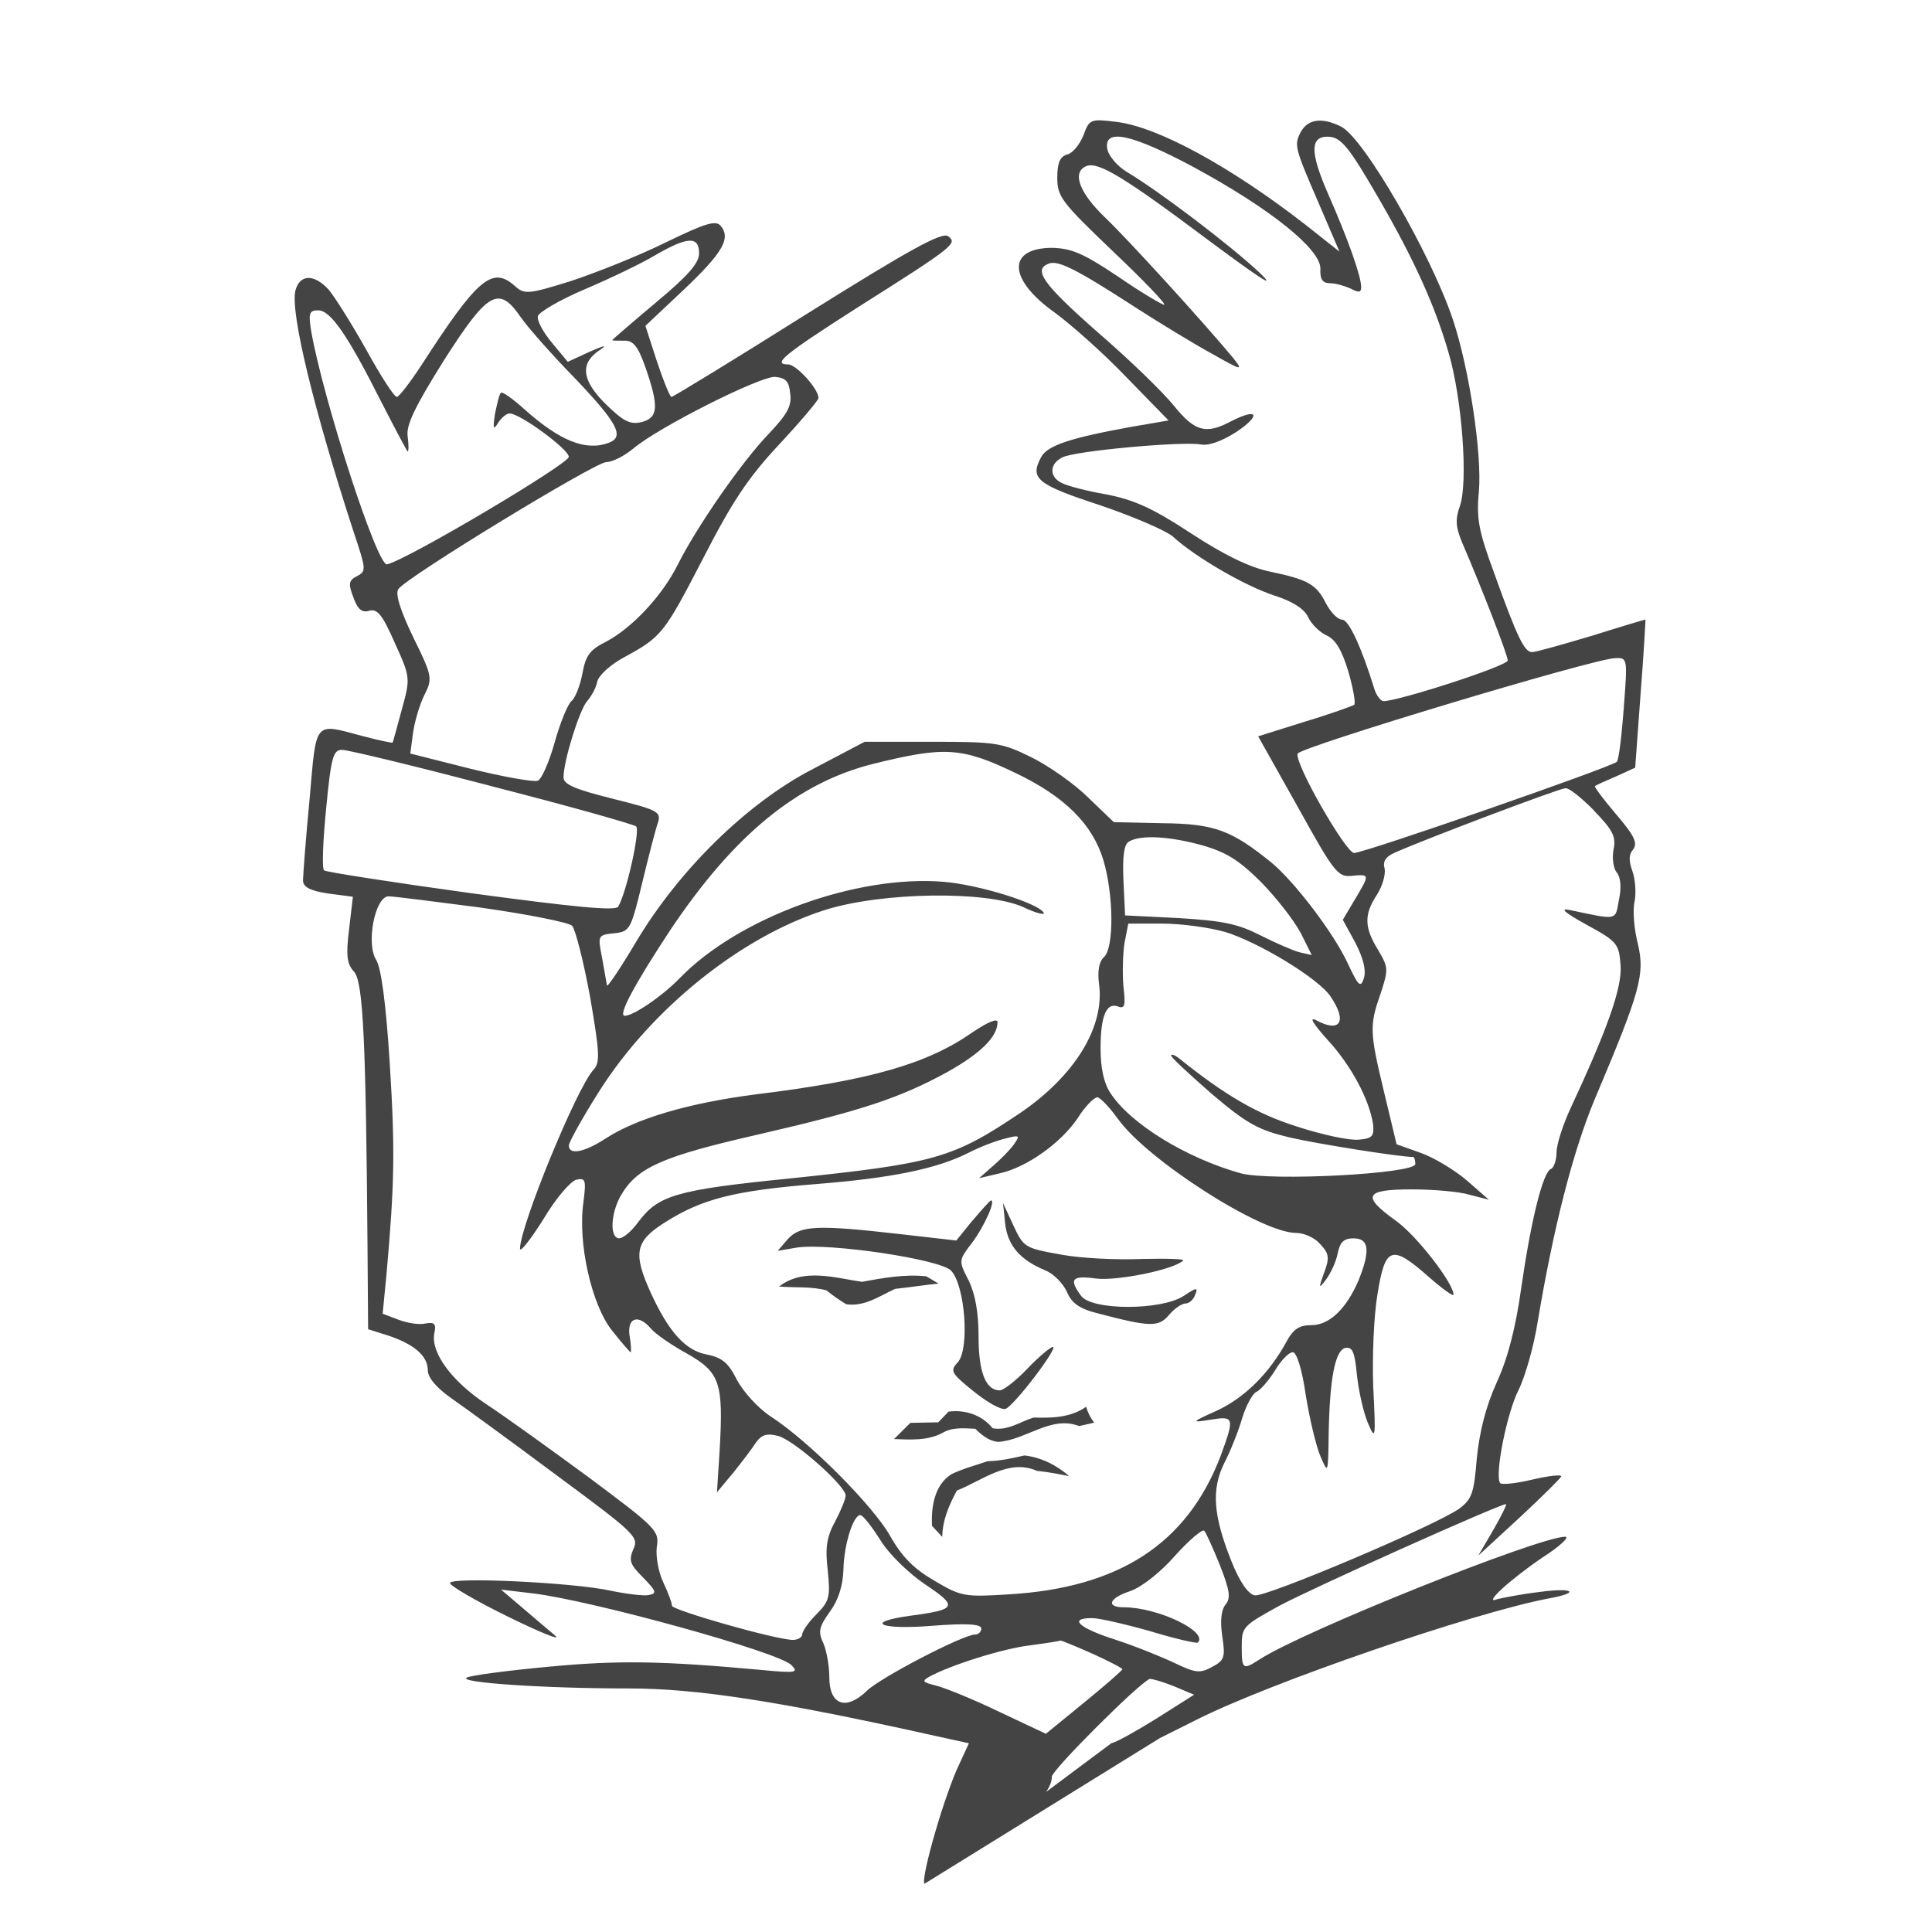 <?xml version="1.0" encoding="utf-8"?>

<!DOCTYPE svg PUBLIC "-//W3C//DTD SVG 1.1//EN" "http://www.w3.org/Graphics/SVG/1.1/DTD/svg11.dtd">

<svg width="800px" height="800px" viewBox="-2.5 0 32 32" version="1.1" xmlns="http://www.w3.org/2000/svg" xmlns:xlink="http://www.w3.org/1999/xlink">
<path fill="#444444" d="M13.96 30.326c0.557-0.261 0.962-0.629 0.962-0.899 0-0.108 1.429-1.537 1.618-1.618 0.027-0.009 0.216 0.045 0.396 0.117l0.342 0.144-0.638 0.404c-0.351 0.216-0.674 0.396-0.728 0.396zM16.71 28.789l0.611-0.306c1.232-0.62 4.557-1.762 5.816-2.005 0.557-0.099 0.431-0.189-0.153-0.108-0.306 0.036-0.611 0.099-0.683 0.117-0.252 0.099 0.198-0.315 0.737-0.683 0.297-0.189 0.467-0.351 0.387-0.351-0.431 0-4.324 1.555-5.061 2.031-0.279 0.18-0.297 0.171-0.297-0.216 0-0.324 0.027-0.342 0.611-0.665 0.512-0.279 3.658-1.69 3.766-1.69 0.018 0-0.072 0.189-0.207 0.422l-0.252 0.431 0.683-0.629c0.378-0.351 0.683-0.656 0.692-0.683 0-0.036-0.216-0.009-0.485 0.054s-0.512 0.090-0.53 0.054c-0.090-0.144 0.117-1.169 0.306-1.537 0.108-0.216 0.252-0.719 0.315-1.115 0.261-1.564 0.584-2.831 0.944-3.694 0.764-1.807 0.836-2.076 0.719-2.58-0.063-0.243-0.090-0.557-0.054-0.71 0.027-0.144 0.009-0.369-0.036-0.494-0.063-0.171-0.063-0.279 0.009-0.36 0.081-0.108 0.027-0.225-0.279-0.584-0.207-0.243-0.369-0.458-0.351-0.467 0.018-0.018 0.18-0.090 0.351-0.162l0.315-0.144 0.090-1.231c0.054-0.674 0.081-1.223 0.081-1.223-0.009 0-0.404 0.117-0.89 0.27-0.485 0.144-0.926 0.27-0.989 0.27-0.126 0-0.243-0.234-0.629-1.312-0.252-0.683-0.297-0.899-0.252-1.348 0.054-0.62-0.162-2.049-0.431-2.849-0.36-1.079-1.492-3.038-1.861-3.2-0.315-0.153-0.539-0.117-0.656 0.090-0.117 0.225-0.108 0.252 0.315 1.231l0.324 0.755-0.557-0.441c-1.249-0.971-2.454-1.627-3.137-1.708-0.432-0.054-0.449-0.045-0.548 0.225-0.063 0.153-0.18 0.297-0.27 0.315-0.117 0.036-0.162 0.135-0.162 0.386 0 0.315 0.072 0.405 0.926 1.222 0.503 0.476 0.881 0.872 0.845 0.881-0.036 0-0.387-0.207-0.764-0.467-0.566-0.378-0.764-0.467-1.088-0.476-0.755 0-0.737 0.521 0.036 1.070 0.27 0.198 0.809 0.674 1.187 1.070l0.701 0.719-0.629 0.108c-0.989 0.18-1.384 0.306-1.483 0.503-0.189 0.351-0.072 0.449 0.971 0.791 0.557 0.189 1.097 0.422 1.213 0.521 0.36 0.333 1.178 0.809 1.663 0.971 0.315 0.099 0.512 0.225 0.575 0.36 0.054 0.117 0.189 0.252 0.306 0.306 0.144 0.063 0.252 0.234 0.36 0.593 0.081 0.279 0.126 0.53 0.099 0.557-0.027 0.018-0.396 0.153-0.818 0.279l-0.773 0.243 0.656 1.168c0.602 1.088 0.665 1.169 0.899 1.142 0.297-0.027 0.297-0.027 0.045 0.396l-0.198 0.333 0.207 0.378c0.135 0.261 0.18 0.458 0.144 0.584-0.054 0.171-0.090 0.144-0.27-0.243-0.234-0.503-0.872-1.339-1.258-1.663-0.665-0.539-0.944-0.647-1.807-0.656l-0.809-0.018-0.422-0.405c-0.225-0.225-0.647-0.521-0.935-0.665-0.494-0.243-0.584-0.261-1.645-0.261h-1.124l-0.854 0.449c-1.097 0.566-2.229 1.681-2.939 2.876-0.261 0.44-0.476 0.755-0.476 0.71-0.009-0.045-0.045-0.252-0.081-0.458-0.072-0.368-0.072-0.377 0.198-0.405 0.261-0.027 0.279-0.054 0.467-0.836 0.108-0.449 0.225-0.899 0.261-0.998 0.054-0.18 0-0.207-0.755-0.396-0.611-0.153-0.809-0.234-0.809-0.351 0-0.279 0.261-1.106 0.386-1.258 0.072-0.081 0.153-0.225 0.171-0.324s0.207-0.279 0.44-0.405c0.629-0.342 0.665-0.386 1.321-1.654 0.476-0.926 0.737-1.321 1.249-1.87 0.36-0.386 0.656-0.737 0.656-0.773 0-0.153-0.369-0.557-0.503-0.557-0.27 0-0.072-0.162 1.151-0.944 1.609-1.016 1.654-1.061 1.501-1.178-0.099-0.081-0.647 0.225-2.328 1.276-1.213 0.764-2.229 1.384-2.256 1.384s-0.135-0.27-0.243-0.593l-0.189-0.584 0.62-0.584c0.656-0.62 0.8-0.863 0.629-1.070-0.081-0.099-0.243-0.054-0.926 0.279-0.458 0.225-1.16 0.503-1.573 0.638-0.692 0.216-0.755 0.216-0.908 0.081-0.378-0.342-0.62-0.135-1.555 1.312-0.189 0.288-0.369 0.521-0.404 0.521-0.045 0-0.27-0.351-0.512-0.791-0.243-0.431-0.521-0.872-0.62-0.989-0.243-0.261-0.476-0.252-0.548 0.018-0.090 0.36 0.315 2.005 0.962 3.991 0.207 0.62 0.216 0.656 0.063 0.737-0.144 0.072-0.153 0.126-0.063 0.36 0.072 0.198 0.144 0.252 0.261 0.216 0.135-0.036 0.216 0.063 0.422 0.53 0.261 0.575 0.261 0.584 0.117 1.106-0.081 0.297-0.144 0.539-0.153 0.548 0 0.009-0.225-0.036-0.494-0.108-0.818-0.216-0.764-0.279-0.881 1.052-0.063 0.656-0.108 1.258-0.108 1.339 0 0.108 0.117 0.171 0.413 0.216l0.413 0.054-0.063 0.539c-0.054 0.431-0.036 0.575 0.081 0.701 0.153 0.162 0.198 1.142 0.225 4.656l0.009 1.267 0.342 0.108c0.423 0.144 0.647 0.333 0.647 0.575 0 0.117 0.144 0.288 0.386 0.458 0.207 0.144 0.998 0.719 1.744 1.276 1.303 0.962 1.366 1.025 1.276 1.222-0.081 0.189-0.063 0.252 0.162 0.476 0.216 0.225 0.234 0.261 0.090 0.288-0.081 0.018-0.369-0.018-0.629-0.072-0.602-0.135-2.67-0.234-2.661-0.126 0 0.045 0.431 0.297 0.962 0.557s0.881 0.404 0.782 0.315c-0.108-0.090-0.351-0.297-0.539-0.458l-0.36-0.306 0.53 0.063c0.971 0.117 4.072 0.971 4.279 1.187 0.126 0.126 0.072 0.135-0.494 0.081-1.663-0.153-2.382-0.162-3.524-0.054-0.683 0.063-1.294 0.144-1.357 0.18-0.162 0.081 1.249 0.18 2.679 0.18 1.124 0 2.472 0.207 4.98 0.764l0.656 0.144-0.153 0.333c-0.243 0.494-0.647 1.897-0.584 1.995zM17.285 2.776c1.258 0.683 2.085 1.348 2.085 1.672-0.009 0.18 0.036 0.243 0.162 0.243 0.090 0 0.243 0.045 0.342 0.090 0.135 0.072 0.171 0.063 0.171-0.027 0-0.18-0.216-0.791-0.557-1.564-0.288-0.665-0.288-0.926 0-0.926 0.225 0 0.351 0.162 0.881 1.079 0.548 0.953 0.899 1.717 1.124 2.499 0.225 0.764 0.324 2.139 0.189 2.535-0.081 0.225-0.072 0.351 0.036 0.611 0.315 0.728 0.755 1.861 0.755 1.951s-1.807 0.674-2.058 0.674c-0.045 0-0.117-0.090-0.153-0.207-0.207-0.674-0.422-1.142-0.53-1.142-0.072 0-0.189-0.117-0.27-0.27-0.162-0.324-0.306-0.396-0.944-0.53-0.333-0.072-0.755-0.279-1.303-0.638-0.629-0.413-0.935-0.548-1.393-0.638-0.324-0.054-0.656-0.144-0.737-0.189-0.207-0.099-0.207-0.315 0.009-0.422 0.189-0.108 1.986-0.27 2.292-0.216 0.135 0.027 0.351-0.054 0.593-0.207 0.413-0.279 0.36-0.404-0.081-0.18-0.422 0.225-0.602 0.18-0.953-0.252-0.18-0.225-0.746-0.773-1.267-1.222-0.908-0.8-1.070-1.034-0.809-1.133 0.153-0.063 0.458 0.090 1.429 0.719 0.404 0.261 0.98 0.611 1.276 0.773 0.494 0.279 0.521 0.288 0.36 0.081-0.467-0.566-1.744-1.969-2.13-2.337-0.431-0.413-0.557-0.755-0.306-0.854 0.198-0.072 0.629 0.189 2.031 1.24 0.836 0.62 1.133 0.818 0.836 0.53-0.467-0.44-1.645-1.339-2.202-1.672-0.162-0.099-0.306-0.27-0.324-0.386-0.054-0.342 0.405-0.243 1.447 0.315zM9.079 4.196c0 0.162-0.18 0.369-0.719 0.818-0.396 0.333-0.719 0.611-0.719 0.62s0.090 0.009 0.189 0.009c0.153-0.009 0.234 0.081 0.36 0.44 0.225 0.647 0.216 0.836-0.063 0.908-0.189 0.045-0.297-0.009-0.584-0.288-0.396-0.386-0.44-0.665-0.144-0.881 0.171-0.117 0.144-0.117-0.144 0.009l-0.351 0.162-0.261-0.315c-0.144-0.171-0.252-0.369-0.234-0.44 0.009-0.063 0.36-0.27 0.782-0.449s0.944-0.431 1.169-0.566c0.53-0.306 0.719-0.315 0.719-0.027zM6.121 5.247c0.108 0.162 0.521 0.629 0.908 1.025 0.701 0.737 0.818 0.962 0.557 1.061-0.378 0.144-0.809-0.027-1.393-0.548-0.198-0.18-0.378-0.306-0.396-0.279-0.027 0.018-0.063 0.18-0.099 0.351-0.036 0.243-0.027 0.279 0.054 0.144 0.054-0.081 0.135-0.153 0.189-0.153 0.171 0 0.98 0.593 0.98 0.719 0 0.117-2.679 1.708-3.011 1.78-0.162 0.036-1.061-2.742-1.258-3.874-0.045-0.288-0.027-0.333 0.117-0.333 0.207 0 0.485 0.404 1.043 1.51 0.234 0.458 0.431 0.827 0.44 0.827 0.018 0 0.018-0.108 0-0.252-0.027-0.18 0.117-0.485 0.602-1.258 0.728-1.142 0.908-1.24 1.267-0.719zM10.589 6.524c0.027 0.207-0.054 0.342-0.368 0.674-0.431 0.449-1.178 1.519-1.501 2.166-0.252 0.503-0.755 1.043-1.187 1.267-0.27 0.135-0.333 0.234-0.386 0.521-0.036 0.198-0.117 0.405-0.18 0.458s-0.189 0.36-0.279 0.683-0.216 0.611-0.279 0.638c-0.063 0.027-0.566-0.063-1.115-0.198l-0.998-0.252 0.045-0.342c0.027-0.189 0.108-0.467 0.189-0.629 0.135-0.27 0.135-0.306-0.189-0.962-0.216-0.449-0.297-0.719-0.243-0.791 0.135-0.198 3.263-2.103 3.443-2.103 0.099 0 0.297-0.099 0.449-0.225 0.413-0.351 2.094-1.196 2.346-1.187 0.18 0.018 0.234 0.072 0.252 0.279zM24.396 11.719c-0.036 0.458-0.081 0.863-0.117 0.899-0.072 0.081-4.18 1.51-4.351 1.51-0.135 0-0.989-1.483-0.935-1.645 0.036-0.108 4.899-1.573 5.258-1.582 0.207-0.009 0.207 0 0.144 0.818zM5.645 13.023c1.267 0.324 2.346 0.629 2.391 0.665 0.072 0.063-0.162 1.106-0.297 1.33-0.045 0.072-0.71 0.009-2.445-0.225-1.303-0.18-2.4-0.351-2.427-0.377-0.036-0.036-0.018-0.494 0.036-1.034 0.081-0.845 0.117-0.962 0.261-0.962 0.099 0 1.213 0.27 2.481 0.602zM14.328 12.807c0.809 0.387 1.267 0.845 1.447 1.438 0.171 0.575 0.18 1.456 0.009 1.609-0.081 0.072-0.108 0.234-0.081 0.44 0.099 0.71-0.396 1.519-1.303 2.139-1.124 0.755-1.411 0.836-3.838 1.088-1.879 0.189-2.157 0.279-2.49 0.719-0.108 0.153-0.252 0.27-0.315 0.27-0.162 0-0.144-0.413 0.027-0.71 0.27-0.467 0.692-0.647 2.265-1.007 1.717-0.396 2.346-0.602 3.137-1.034 0.548-0.306 0.836-0.584 0.836-0.827 0-0.072-0.153-0.009-0.422 0.171-0.746 0.521-1.69 0.791-3.595 1.025-1.106 0.144-1.96 0.396-2.472 0.728-0.36 0.234-0.611 0.279-0.611 0.117 0-0.054 0.225-0.459 0.503-0.899 0.872-1.375 2.355-2.562 3.739-3.002 0.944-0.297 2.679-0.324 3.29-0.045 0.207 0.099 0.36 0.135 0.333 0.090-0.099-0.162-1.088-0.467-1.663-0.512-1.447-0.117-3.389 0.593-4.36 1.591-0.297 0.306-0.773 0.629-0.917 0.629-0.117 0 0.162-0.521 0.755-1.42 1.052-1.573 2.103-2.436 3.353-2.751 1.195-0.297 1.474-0.279 2.373 0.153zM23.901 13.427c0.315 0.324 0.369 0.431 0.324 0.647-0.027 0.144 0 0.315 0.054 0.378 0.063 0.072 0.081 0.252 0.036 0.449-0.063 0.351-0.009 0.342-0.818 0.171-0.171-0.036-0.081 0.045 0.279 0.243 0.512 0.279 0.539 0.315 0.566 0.674 0.027 0.368-0.216 1.052-0.827 2.364-0.126 0.27-0.234 0.602-0.234 0.737 0 0.126-0.045 0.252-0.090 0.27-0.135 0.045-0.333 0.854-0.494 1.968-0.090 0.647-0.216 1.151-0.404 1.564s-0.288 0.827-0.333 1.267c-0.045 0.566-0.081 0.674-0.288 0.827-0.369 0.27-3.209 1.474-3.389 1.438-0.108-0.018-0.252-0.225-0.387-0.566-0.306-0.764-0.332-1.195-0.117-1.627 0.099-0.189 0.234-0.53 0.297-0.746 0.063-0.207 0.171-0.404 0.234-0.431s0.198-0.18 0.306-0.351c0.099-0.171 0.234-0.306 0.297-0.306s0.153 0.279 0.216 0.719c0.063 0.387 0.171 0.845 0.243 1.007 0.126 0.297 0.126 0.288 0.135-0.378 0.018-0.926 0.108-1.384 0.279-1.42 0.117-0.018 0.153 0.072 0.189 0.449 0.027 0.261 0.108 0.62 0.18 0.791 0.126 0.297 0.135 0.279 0.090-0.593-0.018-0.503 0.009-1.178 0.072-1.546 0.126-0.782 0.234-0.818 0.845-0.279 0.225 0.198 0.413 0.333 0.413 0.297 0-0.189-0.611-0.98-0.953-1.223-0.575-0.413-0.521-0.521 0.261-0.521 0.351 0 0.791 0.036 0.962 0.090l0.315 0.081-0.36-0.315c-0.198-0.171-0.539-0.378-0.764-0.459l-0.404-0.144-0.207-0.863c-0.243-1.007-0.243-1.106-0.054-1.645 0.126-0.387 0.126-0.422-0.045-0.71-0.234-0.377-0.234-0.593-0.018-0.917 0.090-0.144 0.144-0.333 0.126-0.431-0.036-0.117 0.018-0.198 0.162-0.261 0.431-0.198 2.733-1.070 2.831-1.070 0.063-0.009 0.27 0.162 0.476 0.369zM17.42 14.003c0.404 0.117 0.611 0.252 0.98 0.62 0.252 0.261 0.539 0.629 0.647 0.836l0.18 0.36-0.198-0.045c-0.108-0.027-0.396-0.153-0.647-0.279-0.369-0.189-0.611-0.243-1.348-0.288l-0.899-0.045-0.027-0.575c-0.018-0.405 0.009-0.602 0.090-0.647 0.189-0.117 0.674-0.090 1.222 0.063zM5.483 15.036c0.764 0.108 1.438 0.243 1.492 0.297s0.189 0.584 0.297 1.169c0.162 0.944 0.171 1.097 0.054 1.222-0.279 0.306-1.213 2.589-1.213 2.957 0 0.072 0.171-0.144 0.386-0.485 0.207-0.351 0.458-0.638 0.548-0.656 0.153-0.036 0.162 0.009 0.117 0.369-0.099 0.674 0.135 1.699 0.467 2.121 0.162 0.207 0.306 0.369 0.315 0.369s0.009-0.126-0.018-0.27c-0.045-0.306 0.144-0.369 0.351-0.126 0.063 0.081 0.333 0.27 0.593 0.413 0.557 0.315 0.611 0.485 0.548 1.6l-0.045 0.701 0.27-0.324c0.144-0.18 0.315-0.404 0.378-0.503 0.090-0.126 0.18-0.153 0.36-0.108 0.261 0.063 1.124 0.827 1.124 0.989 0 0.054-0.081 0.252-0.171 0.422-0.144 0.261-0.171 0.441-0.126 0.818 0.045 0.44 0.027 0.512-0.189 0.728-0.126 0.126-0.234 0.279-0.234 0.333 0 0.045-0.072 0.090-0.153 0.090-0.279 0-2.004-0.494-2.004-0.566 0-0.045-0.063-0.216-0.144-0.387s-0.126-0.431-0.108-0.584c0.045-0.27 0-0.315-1.133-1.16-0.647-0.476-1.411-1.025-1.699-1.213-0.566-0.378-0.908-0.845-0.854-1.16 0.036-0.162 0.009-0.198-0.144-0.171-0.108 0.027-0.306-0.009-0.449-0.063l-0.261-0.099 0.063-0.647c0.135-1.51 0.144-2.076 0.054-3.506-0.063-1.007-0.144-1.582-0.225-1.708-0.171-0.27-0.018-1.052 0.207-1.052 0.081 0 0.782 0.090 1.546 0.189zM17.78 15.432c0.566 0.171 1.573 0.782 1.762 1.079 0.279 0.413 0.153 0.602-0.243 0.387-0.126-0.063-0.045 0.063 0.189 0.324 0.396 0.431 0.692 0.989 0.755 1.402 0.018 0.189-0.009 0.234-0.234 0.252-0.153 0.018-0.611-0.081-1.025-0.216-0.656-0.207-1.187-0.512-1.969-1.142-0.063-0.045-0.117-0.063-0.117-0.036 0 0.036 0.306 0.315 0.674 0.638 0.584 0.494 0.764 0.593 1.285 0.719 0.467 0.108 1.825 0.324 2.049 0.324 0.018 0 0.036 0.054 0.036 0.117 0 0.162-2.4 0.288-2.894 0.153-0.899-0.252-1.825-0.818-2.157-1.33-0.108-0.162-0.162-0.413-0.162-0.737 0-0.548 0.099-0.773 0.297-0.692 0.108 0.036 0.117-0.027 0.081-0.342-0.018-0.216-0.009-0.539 0.018-0.71l0.063-0.324h0.566c0.306 0 0.773 0.063 1.025 0.135zM16.018 18.533c0.467 0.665 2.364 1.888 2.948 1.888 0.135 0 0.315 0.081 0.404 0.189 0.144 0.153 0.153 0.225 0.063 0.467-0.099 0.27-0.090 0.279 0.036 0.108 0.072-0.099 0.162-0.288 0.189-0.431 0.036-0.18 0.099-0.243 0.261-0.243 0.261 0 0.279 0.207 0.081 0.701-0.207 0.476-0.485 0.737-0.782 0.737-0.198 0-0.297 0.063-0.413 0.279-0.279 0.512-0.683 0.917-1.142 1.133-0.441 0.198-0.441 0.207-0.108 0.153 0.387-0.063 0.396-0.036 0.162 0.602-0.557 1.456-1.681 2.184-3.515 2.292-0.728 0.045-0.782 0.036-1.223-0.225-0.342-0.198-0.539-0.395-0.737-0.746-0.279-0.494-1.339-1.564-1.978-1.977-0.207-0.135-0.449-0.404-0.557-0.602-0.144-0.288-0.243-0.369-0.494-0.422-0.36-0.063-0.638-0.378-0.935-1.025-0.297-0.656-0.261-0.854 0.243-1.169 0.611-0.387 1.151-0.521 2.481-0.629 1.258-0.099 2.013-0.252 2.544-0.521 0.189-0.099 0.458-0.198 0.602-0.234 0.243-0.063 0.252-0.054 0.144 0.099-0.063 0.090-0.225 0.252-0.351 0.36l-0.225 0.198 0.342-0.081c0.449-0.099 1.016-0.503 1.294-0.917 0.117-0.189 0.27-0.342 0.324-0.342 0.054 0.009 0.207 0.171 0.342 0.36zM12.081 25.508c0.144 0.234 0.467 0.548 0.746 0.737 0.539 0.36 0.521 0.413-0.216 0.512-0.818 0.108-0.557 0.243 0.333 0.171 0.575-0.045 0.809-0.027 0.809 0.045 0 0.054-0.045 0.099-0.099 0.099-0.198 0-1.582 0.719-1.798 0.935-0.342 0.332-0.62 0.234-0.62-0.225 0-0.189-0.045-0.441-0.099-0.566-0.090-0.189-0.072-0.27 0.108-0.521 0.144-0.198 0.216-0.431 0.225-0.701 0.009-0.413 0.162-0.899 0.279-0.899 0.045 0 0.189 0.189 0.333 0.413zM17.708 25.931c0.162 0.413 0.18 0.539 0.090 0.647-0.072 0.090-0.090 0.27-0.054 0.521 0.054 0.351 0.036 0.404-0.171 0.512-0.198 0.108-0.27 0.099-0.611-0.063-0.207-0.099-0.647-0.279-0.98-0.387-0.62-0.198-0.791-0.36-0.395-0.36 0.117 0 0.548 0.099 0.962 0.216 0.413 0.126 0.773 0.207 0.791 0.189 0.18-0.18-0.665-0.584-1.223-0.584-0.306 0-0.252-0.153 0.108-0.27 0.18-0.063 0.494-0.306 0.737-0.584 0.234-0.261 0.458-0.449 0.485-0.413 0.027 0.027 0.144 0.288 0.261 0.575zM15.587 27.387c0.279 0.126 0.503 0.243 0.503 0.261s-0.288 0.27-0.629 0.548l-0.638 0.521-0.782-0.369c-0.431-0.207-0.899-0.396-1.043-0.431-0.216-0.054-0.234-0.072-0.108-0.144 0.342-0.189 1.213-0.467 1.672-0.521 0.27-0.036 0.503-0.072 0.503-0.081 0.009 0 0.243 0.090 0.521 0.216zM13.609 20.214l-0.27 0.333-0.944-0.108c-1.348-0.153-1.636-0.144-1.843 0.081l-0.171 0.198 0.315-0.054c0.53-0.081 2.355 0.189 2.553 0.378 0.234 0.234 0.315 1.294 0.117 1.519-0.135 0.144-0.117 0.18 0.261 0.485 0.225 0.18 0.458 0.315 0.53 0.288 0.144-0.054 0.881-1.025 0.782-1.025-0.036 0-0.234 0.162-0.422 0.36s-0.396 0.36-0.458 0.36c-0.234 0-0.351-0.306-0.351-0.89 0-0.395-0.054-0.701-0.162-0.926-0.171-0.333-0.171-0.333 0.054-0.629 0.198-0.261 0.396-0.701 0.315-0.701-0.018 0-0.153 0.153-0.306 0.333zM14.148 20.268c0.045 0.369 0.252 0.602 0.665 0.773 0.135 0.054 0.297 0.216 0.36 0.36 0.081 0.189 0.207 0.279 0.539 0.36 0.827 0.216 0.98 0.225 1.151 0.018 0.090-0.108 0.216-0.189 0.27-0.189 0.063 0 0.135-0.063 0.162-0.144 0.054-0.126 0.027-0.126-0.189 0.018-0.369 0.243-1.519 0.243-1.699 0-0.207-0.279-0.153-0.342 0.243-0.288 0.342 0.045 1.286-0.144 1.447-0.297 0.036-0.027-0.27-0.036-0.674-0.027-0.404 0.018-1.016-0.009-1.348-0.072-0.602-0.108-0.62-0.117-0.791-0.485l-0.171-0.369 0.036 0.342zM10.404 21.309c0.401-0.312 0.924-0.144 1.373-0.078 0.351-0.064 0.704-0.13 1.066-0.091 0.050 0.031 0.152 0.090 0.202 0.12-0.24 0.025-0.479 0.062-0.719 0.088-0.262 0.119-0.507 0.301-0.813 0.253-0.112-0.070-0.222-0.144-0.323-0.228-0.257-0.070-0.524-0.041-0.787-0.064zM14.621 23.479c0.302 0.009 0.613 0.002 0.87-0.179 0.026 0.097 0.071 0.185 0.133 0.264-0.084 0.018-0.167 0.037-0.25 0.056-0.47-0.182-0.884 0.236-1.344 0.262-0.154-0.015-0.271-0.115-0.377-0.217-0.183-0.008-0.375-0.030-0.54 0.067-0.249 0.133-0.532 0.114-0.805 0.103 0.090-0.089 0.18-0.179 0.271-0.268 0.154-0.002 0.307-0.005 0.462-0.009 0.056-0.059 0.112-0.119 0.169-0.177 0.276-0.036 0.554 0.055 0.731 0.275 0.251 0.047 0.454-0.109 0.68-0.177zM13.864 24.202c0.205-0.005 0.405-0.049 0.603-0.095 0.273 0.030 0.536 0.16 0.741 0.343-0.177-0.037-0.354-0.070-0.534-0.088-0.467-0.208-0.905 0.161-1.325 0.326-0.129 0.238-0.239 0.491-0.242 0.768-0.057-0.062-0.113-0.122-0.17-0.183-0.015-0.31 0.037-0.675 0.322-0.856 0.193-0.093 0.403-0.147 0.605-0.217z"></path>
</svg>